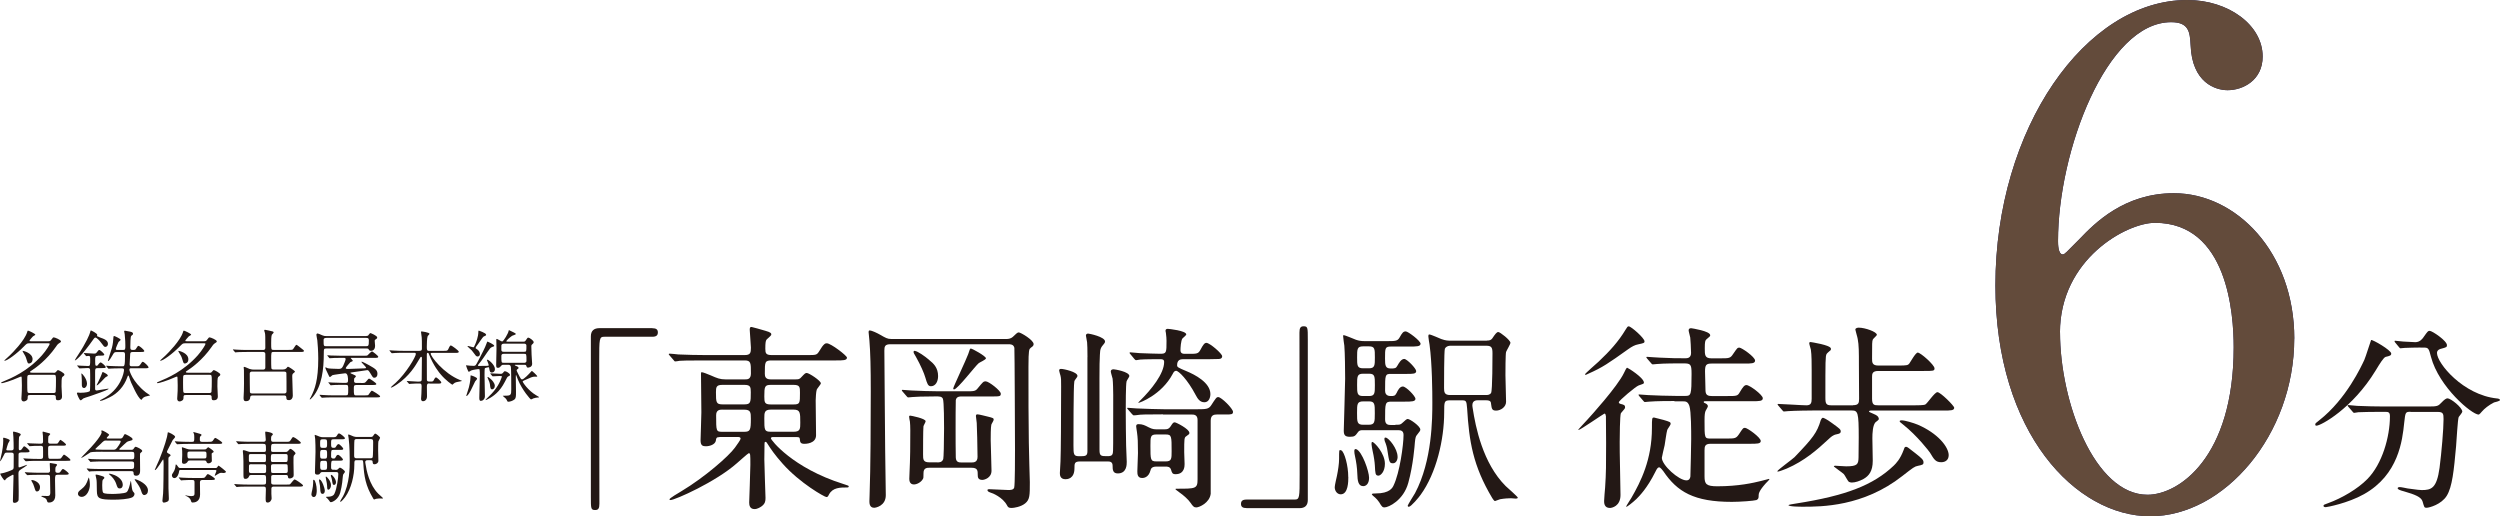 <?xml version="1.0" encoding="UTF-8"?><svg id="_レイヤー_2" xmlns="http://www.w3.org/2000/svg" viewBox="0 0 401.11 82.83"><defs><style>.cls-1{fill:#634b3b;}.cls-2{fill:#231815;}.cls-3{fill:#171c61;}</style></defs><g id="_レイヤー_2-2"><g id="_レイヤー_1-2"><path class="cls-2" d="M104.65,52.66c.61,0,.9.19.9.67s-.26.7-.9.7h-7.65c-.86,0-.86.19-.86,4.03,0,3.58.03,19.49.03,22.75,0,.74-.16,1.02-.67,1.02-.7,0-.7-.22-.7-2.11v-25.76c0-.9.51-1.31,1.38-1.31h8.48l-.01.01Z"/><path class="cls-2" d="M115.44,70.13c-.51,0-.54.19-.58.54-.1.67-1.02.93-1.6.93-.51,0-.86-.1-.86-.96,0-.38.13-3.78.13-4.48,0-.96-.06-5.28-.06-6.18,0-.16,0-.26.13-.26.16,0,.86.26,1.44.51,1.02.45,1.47.64,2.37.64h3.14c.35,0,.93,0,.93-.96,0-1.7,0-2.08-1.02-2.08h-6.4c-2.82,0-3.74.03-4.03.06-.13.03-.58.1-.7.1-.1,0-.16-.1-.26-.22l-.64-.74c-.13-.13-.13-.16-.13-.19,0-.06.03-.1.13-.1.19,0,1.18.1,1.41.13,1.57.06,2.88.1,4.38.1h6.24c.93,0,1.02-.35,1.02-1.18,0-.45-.19-2.46-.19-2.88,0-.35.06-.45.29-.45.1,0,1.66.45,2.21.61.93.26.96.42.96.61s-.74.74-.8.86c-.1.22-.16.45-.16,1.41,0,.74.1,1.02,1.06,1.02h5.7c1.34,0,1.5,0,1.86-.58.77-1.31,1.02-1.31,1.25-1.31.64,0,3.23,1.98,3.23,2.3,0,.45-.64.45-1.73.45h-10.3c-1.15,0-1.15.19-1.15,2.14,0,.42.1.9.93.9h3.9c.58,0,.74,0,1.09-.42.45-.48.58-.61.8-.61.38,0,2.27,1.25,2.27,1.66,0,.19-.64.86-.67,1.06-.1.29-.16,1.38-.16,1.7,0,.86.06,4.77.06,5.57,0,1.38-1.73,1.38-1.86,1.38-.67,0-.7-.29-.74-.74-.03-.35-.13-.35-.93-.35h-3.33c-.16,0-.38,0-.38.22,0,.26,3.46,4.74,11.58,7.3.8.26.9.29.9.38,0,.13-.06.19-.22.19-1.15,0-2.34,0-2.94,1.12-.16.32-.22.42-.42.42-.29,0-4.26-2.24-7.01-5.34-1.31-1.47-1.89-2.34-2.5-3.3-.1-.13-.13-.22-.26-.22-.16,0-.16.19-.16.32,0,.42-.03,2.14-.03,2.5,0,.93.19,5.79.19,6.18,0,.51-.06.9-.58,1.31-.22.16-.7.48-1.18.48-.77,0-.86-.64-.86-1.06,0-.19.19-5.12.19-6.05,0-1.66,0-1.86-.26-1.86-.1,0-1.66,1.41-1.89,1.6-3.39,3.01-9.95,5.92-10.66,5.92-.06,0-.16,0-.16-.13,0-.16,1.44-1.02,1.89-1.28,3.74-2.24,7.62-5.63,8.61-7.01.32-.45.9-1.25.9-1.41,0-.29-.26-.29-.54-.29h-2.82l-.02.02ZM119.44,64.88c1.02,0,1.02-.35,1.02-1.95,0-.83-.06-1.18-1.02-1.18h-3.55c-.96,0-1.02.38-1.02,1.18,0,1.63.03,1.95,1.06,1.95h3.52-.01ZM115.92,65.72c-.42,0-1.02.03-1.02.9,0,2.59,0,2.66,1.02,2.66h3.46c.99,0,1.09-.26,1.09-2.11,0-.99-.03-1.44-1.06-1.44h-3.49v-.01ZM123.69,61.75c-.99,0-1.06.26-1.06,1.86,0,.96.06,1.28,1.02,1.28h3.68c1.02,0,1.02-.22,1.02-1.86,0-.9,0-1.28-1.02-1.28h-3.65.01ZM127.34,69.27c1.06,0,1.06-.48,1.06-1.44,0-1.63,0-2.11-1.09-2.11h-3.62c-1.06,0-1.06.51-1.06,1.41,0,1.89,0,2.14,1.06,2.14h3.65Z"/><path class="cls-2" d="M161.52,54.39c.35,0,.7-.1.96-.32.48-.45.74-.74.96-.74.32,0,2.4,1.22,2.4,1.89,0,.13-.06.26-.16.35-.22.16-.42.32-.48.42-.19.29-.19,2.05-.19,2.85,0,4.77,0,8.38.06,12.19,0,.99.16,6.18.16,6.34,0,2.11,0,2.78-.74,3.39-.7.58-1.86.74-2.18.74-.45,0-.58-.1-.74-.42-.67-1.28-2.34-1.98-2.66-2.05-.45-.13-.48-.35-.48-.38,0-.16.16-.16.32-.16.45,0,2.53.13,3.01.13.35,0,.83,0,.96-.38.13-.42.13-5.18.13-6.02,0-1.28-.06-16.19-.1-16.41-.13-.58-.64-.58-.96-.58h-18.91c-.9,0-.99.35-.99,1.02,0,2.53.13,14.11.13,16,0,1.02.1,6.08.1,7.2,0,1.73-1.63,2.02-1.86,2.02-.77,0-.77-.77-.77-1.06,0-.06,0-.45.03-.96.16-4.35.19-11.81.19-16.61,0-3.9-.06-6.27-.22-8.22-.03-.19-.13-1.25-.13-1.34,0-.13.03-.26.16-.26.38,0,1.28.45,1.66.67.9.51,1.18.7,1.82.7h18.52ZM150.38,74.19c.32,0,.77,0,.96-.54.06-.19.13-2.53.13-4.9,0-.64,0-4.35-.19-4.77-.16-.38-.58-.38-1.12-.38-2.14,0-3.33.06-3.74.1-.13,0-.58.06-.67.06-.13,0-.19-.06-.29-.19l-.64-.74c-.06-.06-.13-.16-.13-.22s.03-.06.13-.06c.22,0,1.22.1,1.41.1,1.47.06,2.88.13,4.38.13h4.26c1.47,0,1.63,0,2.05-.54.77-.93.86-1.06,1.22-1.06.51,0,2.43,1.5,2.43,1.98,0,.45-.16.45-1.66.45h-4.7c-.22,0-.74,0-.86.58-.03.26-.03,3.9-.03,4.51,0,.83,0,4.26.03,4.7.03.8.54.8.96.8h1.54c.35,0,.99,0,.99-.9,0-1.25-.1-5.18-.13-5.44,0-.16-.13-.93-.13-1.09,0-.19.03-.29.26-.29s1.34.29,1.6.35c.9.22.99.26.99.51,0,.16-.35.67-.38.8-.1.35-.1,2.02-.1,2.53s.13,4.1.13,4.86c0,1.15-1.15,1.47-1.47,1.47-.7,0-.74-.45-.74-.8,0-.67,0-1.15-.99-1.15h-6.78c-.32,0-.93,0-.93.83,0,.77,0,.83-.13,1.02-.26.45-.9.83-1.41.83-.74,0-.74-.74-.74-.93,0-.42.1-2.24.1-2.59.03-.86.06-1.98.06-5.18,0-.7-.03-.96-.06-1.38-.03-.13-.13-.64-.13-.77s.03-.19.19-.19c.1,0,2.46.45,2.46.9,0,.16-.35.7-.35.83-.06.54-.06,3.68-.06,4.48s0,1.28.99,1.28h1.31l-.02.01ZM149.07,57.75c.74.58,1.44,1.28,1.44,2.59,0,.9-.42,1.63-1.15,1.63-.48,0-.61-.45-.9-1.41-.19-.67-.74-1.95-1.5-3.3-.35-.58-.38-.64-.38-.8s.1-.19.22-.16c.45.06,1.6.86,2.27,1.44v.01ZM158.19,57.49c0,.22-.99.64-1.15.77-.54.42-3.42,4.22-3.97,4.22-.13,0-.13-.13-.13-.16,0-.22,2.08-4.61,2.4-5.5.26-.8.29-.9.42-.9.22,0,2.43,1.22,2.43,1.57h0Z"/><path class="cls-2" d="M174.48,57.3c0-1.34-.03-1.92-.06-2.37,0-.16-.19-.93-.19-1.09,0-.19.13-.32.35-.32.16,0,2.72.51,2.72,1.28,0,.1-.06.26-.16.35-.48.58-.64.74-.67,1.79-.1,1.86-.06,3.2-.06,15.26,0,.99.26.99,1.28.99.42,0,.77-.03.86-.51.06-.32.06-.83.06-9.31,0-.58-.03-2.11-.1-2.62-.03-.16-.29-.96-.29-1.15,0-.26.22-.35.45-.35.16,0,2.53.38,2.53,1.09,0,.13-.42.7-.45.86-.13.48-.13,4-.13,4.74,0,1.28.03,4.45.06,5.54.06,1.76.1,2.21.1,2.62,0,.45,0,1.86-1.44,1.86-.8,0-.83-.61-.83-1.25,0-.67-.51-.67-.8-.67h-4.42c-.9,0-.9.32-.9,1.09,0,1.73-1.18,1.76-1.44,1.76-.86,0-.9-.67-.9-.99,0-.29.03-.54.1-1.86.06-1.18.1-7.42.1-12.06,0-1.06,0-1.25-.1-1.7-.03-.13-.22-.7-.22-.83,0-.26.22-.26.32-.26.42,0,2.62.48,2.62,1.12,0,.06-.03.13-.06.19-.38.51-.45.61-.45.8-.13.48-.13,8.74-.13,10.14,0,1.5.03,1.76.93,1.76.96,0,1.31,0,1.31-.8v-15.1h.01ZM186.6,66.48c-2.82,0-3.68.03-4.03.1-.13.03-.58.06-.67.06s-.16-.1-.29-.22l-.64-.74c-.1-.13-.13-.16-.13-.19,0-.06.03-.06.13-.06.22,0,1.18.1,1.41.1,1.57.06,3.23.13,4.38.13h5.34c1.41,0,1.82-.03,2.21-.61.77-1.18.86-1.34,1.15-1.34.51,0,2.37,1.86,2.37,2.37,0,.42-.32.42-1.12.42h-1.44c-.51,0-1.02.1-1.02.99v11.74c-.19,1.47-1.86,2.18-2.3,2.18-.35,0-.51-.1-.96-.77-.32-.48-1.09-1.18-1.79-1.66-.35-.26-.61-.45-.61-.51s.16-.06.29-.06c2.94,0,3.26,0,3.26-1.5v-9.54c0-.86-.64-.86-.93-.86h-4.61v-.03ZM181.36,56.82c-.06-.06-.13-.16-.13-.19,0-.06.03-.1.1-.1.26,0,1.31.13,1.54.13.83.03,2.59.1,3.3.1.99,0,.99-.19.99-2.08,0-.26-.03-.8-.1-1.28-.03-.16-.06-.22-.06-.35,0-.22.19-.29.35-.29s2.98.29,2.98.9c0,.13-.51.54-.61.64-.26.35-.32,1.54-.32,1.89,0,.58.45.58.8.58h.51c1.31,0,1.54,0,1.89-.64.45-.86.67-1.12.96-1.12.54,0,2.53,1.73,2.53,2.14,0,.45-.45.45-.64.45-.29,0-1.02.03-1.47.03h-4.19c-.42,0-.93.13-.93.96,0,.32.13.38,1.5.96,1.31.54,3.84,1.82,3.84,3.68,0,.51-.22,1.31-.96,1.31s-1.09-.58-1.41-1.18c-1.28-2.43-2.72-3.87-3.14-3.87-.26,0-.42.26-.54.51-1.79,3.36-5.31,4.64-5.5,4.64-.1,0,.26-.35.29-.38,1.79-1.76,3.84-4.32,3.84-6.18,0-.45-.32-.45-.7-.45-.51,0-2.34,0-3.14.06-.1.03-.58.1-.67.1s-.22-.13-.29-.22l-.61-.74-.01-.01ZM186.89,68.88c.29,0,.61,0,.93-.48.35-.54.42-.64.67-.64.19,0,2.34,1.06,2.34,1.7,0,.19-.06.22-.51.54-.32.19-.32.45-.32,2.56,0,.29.06,1.6.06,1.89,0,.32,0,1.63-1.44,1.63-.51,0-.58-.19-.74-.74-.16-.48-.61-.48-.86-.48h-1.47c-.8,0-.9.38-.96.61-.32,1.22-1.18,1.22-1.34,1.22-.74,0-.77-.61-.77-1.09,0-.42.1-2.46.1-2.91,0-1.76-.03-2.43-.16-3.36-.03-.29-.13-.74-.13-.93,0-.26.13-.35.38-.35.64,0,1.02.19,1.63.51s.99.32,1.28.32h1.31ZM187.05,74.03c.93,0,.93-.45.93-1.63,0-2.4,0-2.69-.93-2.69h-1.54c-.93,0-.93.38-.93,1.79,0,2.27,0,2.53.96,2.53h1.51Z"/><path class="cls-2" d="M200.01,81.52c-.61,0-.9-.19-.9-.67s.26-.7.9-.7h7.65c.86,0,.86-.19.86-4.03,0-3.58-.03-19.49-.03-22.75,0-.74.16-1.02.67-1.02.67,0,.67.22.67,2.11v25.76c0,.9-.48,1.31-1.34,1.31h-8.48v-.01Z"/><path class="cls-2" d="M216.33,76.53c0,.67,0,2.78-1.22,2.78-.54,0-.96-.51-.96-1.15,0-.29.32-1.66.35-1.79.19-.9.35-2.02.35-2.72,0-1.34,0-1.44.19-1.44.03,0,.13.03.19.06.48.29,1.09,2.4,1.09,4.26h.01ZM223.88,68.15c.74,0,.8,0,1.15-.32.42-.38.64-.61.83-.61.35,0,2.02,1.15,2.02,1.7,0,.19-.06.26-.61.96-.1.13-.19.35-.26,1.09-.03.42-.26,3.62-1.06,6.5-.77,2.82-3.17,3.94-3.81,3.94-.29,0-.42-.06-.86-.83-.19-.29-.48-.61-.64-.74-.06-.06-.54-.42-.54-.54s.35-.13.64-.13c2.24,0,2.69-.93,2.85-1.28.99-2.05,1.6-6.53,1.6-8.1,0-.77-.54-.77-.99-.77h-5.63c-.26,0-.51.06-.67.29-.45.61-.54.77-1.31.77s-.99-.26-.99-.99c0-.51.22-7.23.22-8.32,0-1.25-.03-4.16-.13-5.31-.03-.19-.19-1.28-.19-1.5,0-.13,0-.19.1-.19.16,0,1.63.61,1.95.74.45.16.9.22,1.38.22h3.58c1.31,0,1.7,0,2.02-.54.45-.8.61-1.02,1.02-1.02.35,0,2.37,1.5,2.37,1.98,0,.45-.67.45-1.73.45h-2.98c-.99,0-.99.22-.99,1.92,0,1.12.06,1.6.9,1.6.67,0,.86,0,1.12-.51.22-.38.58-1.02,1.06-1.02.45,0,1.92,1.54,1.92,1.95,0,.45-.54.45-1.47.45h-2.59c-.93,0-.93.16-.93,2.69,0,.86.7.86.93.86.48,0,.67,0,.93-.51.16-.35.48-1.02.99-1.02s2.02,1.54,2.02,1.98-.64.45-1.7.45h-2.18c-.99,0-.99.26-.99,2.85,0,.83.48.9.96.9h.7l-.01-.04ZM219.66,76.66c0,1.02-.54,1.34-.93,1.34-.8,0-.93-.83-.96-2.02-.03-.9-.16-1.86-.38-2.85-.06-.22-.1-.54-.1-.77,0-.29.13-.35.32-.29.93.35,2.05,3.55,2.05,4.58v.01ZM219.66,59.09c.93,0,.93-.51.93-1.73,0-1.38,0-1.79-.96-1.79h-.93c-.96,0-.96.45-.96,1.76s0,1.76.96,1.76c0,0,.96,0,.96,0ZM219.66,63.54c.93,0,.93-.48.93-1.76,0-1.38,0-1.82-.93-1.82h-.96c-.96,0-.96.45-.96,1.82,0,1.28,0,1.76.93,1.76h.99ZM219.56,68.15c1.02,0,1.02-.42,1.02-1.86s0-1.89-.93-1.89h-.9c-1.02,0-1.02.42-1.02,1.86s0,1.89.99,1.89h.84ZM221.13,76.31c-.48,0-.48-.42-.54-1.6-.03-.58-.16-1.47-.35-2.3-.06-.22-.19-1.02-.19-1.15,0-.16,0-.35.13-.35.32,0,2.02,1.82,2.02,3.49,0,1.31-.7,1.92-1.06,1.92l-.01-.01ZM224.24,73.27c0,.58-.29,1.06-.74,1.06-.58,0-.61-.19-.9-2.08-.06-.45-.19-.93-.42-1.47-.03-.13-.06-.22-.06-.35,0-.16.06-.26.22-.22.48.06,1.89,1.76,1.89,3.07l.01-.01ZM238.57,54.64c.48,0,.67-.1.86-.35.45-.67.7-1.02.96-1.02.29,0,1.95,1.31,1.95,1.73,0,.22-.61,1.22-.7,1.47-.1.38-.1,3.17-.1,3.74,0,.61.1,3.58.1,4.26,0,.83-.86,1.41-1.6,1.41-.67,0-.7-.32-.8-1.02-.03-.38-.06-.64-.86-.64h-1.25c-.22,0-.9,0-.9.8,0,.16.03.32.06.51.45,2.94,1.6,8.77,5.28,12.45.32.29,1.95,1.73,1.95,1.86s-.19.16-.32.16-.64-.06-.77-.06c-.32,0-1.06.03-1.76.16-.13.03-.74.29-.8.29-.16,0-.35-.35-.45-.48-3.1-5.18-3.71-9.12-4.03-14.37-.1-1.28-.16-1.31-.93-1.31h-1.79c-.96,0-.96.19-.96,1.95,0,4.32-1.25,9.73-3.78,13.21-.26.38-1.54,1.92-1.89,1.92-.13,0-.19-.1-.19-.16,0-.13.99-1.7,1.18-2.02,2.78-5.22,2.78-12.06,2.78-14.56,0-1.66-.03-6.18-.45-9.28-.03-.19-.19-1.09-.19-1.31,0-.1,0-.32.13-.32.32,0,1.73.67,1.95.74.19.06.7.26,1.31.26h5.98l.03-.02ZM232.59,55.48c-.35,0-.7.26-.77.48-.13.35-.13,5.66-.13,6.3s.06,1.12.96,1.12h5.76c.22,0,.64,0,.83-.35.22-.35.22-5.82.22-6.34,0-.9-.13-1.22-.99-1.22h-5.89l.01.01Z"/><path class="cls-2" d="M257.64,66.74c0-.1-.03-.38-.22-.38-.1,0-3.87,2.62-4.13,2.62-.03,0-.06-.03-.06-.06s1.28-1.38,1.44-1.57c.42-.45,4.86-5.34,5.89-7.52.19-.38.38-.83.51-.83.1,0,2.69,1.6,2.69,2.4,0,.16-.1.19-.86.45-.42.13-3.17,2.43-3.17,2.69,0,.16.13.22.26.26.54.13.74.19.74.54,0,.06,0,.16-.06.22-.06.13-.54.61-.61.74-.16.35-.19,3.87-.19,4.58-.03,1.22.13,7.2.13,8.54,0,1.82-1.41,2.08-1.7,2.08-.93,0-.93-.83-.93-1.12,0-.26.13-1.89.16-2.14.16-2.4.16-3.65.16-7.14,0-2.02-.03-3.94-.03-4.35l-.02-.01ZM263.85,54.77c0,.26-.13.29-1.02.48-.51.1-.96.32-1.63.8-3.14,2.24-4.1,2.91-6.34,3.9-.35.16-.38.19-.45.19-.03,0-.1,0-.1-.1s1.89-1.76,2.18-2.02c1.76-1.66,3.17-3.2,4.32-5.12.26-.42.32-.54.51-.54.38,0,2.53,1.89,2.53,2.4v.01ZM268.65,64.34c-.74,0-2.91,0-4.03.1-.13,0-.58.06-.7.06-.1,0-.16-.06-.26-.19l-.64-.74c-.087-.107-.13-.18-.13-.22,0-.06.03-.06.13-.06.22,0,1.22.1,1.41.1,1.47.06,2.88.13,4.38.13h1.63c.86,0,.96-.16.96-3.52,0-1.66-.16-1.7-1.5-1.7-.74,0-2.91,0-4.03.1-.13,0-.58.06-.67.06-.13,0-.19-.06-.29-.19l-.64-.74c-.1-.16-.13-.16-.13-.22,0-.03.03-.06.13-.06.13,0,1.7.13,2.02.13,2.34.1,2.4.1,4.1.1.29,0,.93,0,.93-.86,0-.7-.1-2.11-.13-2.46-.03-.19-.26-.99-.26-1.15,0-.29.19-.35.42-.35.03,0,3.04.45,3.04,1.12,0,.16-.03.19-.61.67-.19.16-.26.38-.26,1.44s0,1.6,1.06,1.6h1.38c1.47,0,1.66,0,2.11-.7.64-.93.7-1.02.99-1.02.38,0,2.53,1.5,2.53,2.08,0,.48-.61.48-1.73.48h-5.28c-.86,0-1.02.26-1.02,1.28,0,.38.06,2.11.06,2.46,0,1.02,0,1.47,1.02,1.47h2.53c1.47,0,1.63,0,1.98-.64.51-.86.74-1.12,1.06-1.12.51,0,2.62,1.57,2.62,2.11,0,.48-.58.48-1.7.48h-7.49c-.19,0-.29,0-.29.13,0,.1.1.16.29.22.13.06.38.22.38.45,0,.16-.35.67-.38.77-.1.29-.16.54-.16,1.57,0,2.78,0,2.85.96,2.85h2.46c1.47,0,1.63,0,2.11-.7.61-.93.67-1.02.96-1.02.38,0,2.53,1.54,2.53,2.11,0,.45-.58.45-1.73.45h-6.3c-.93,0-.99.42-.99,1.06v4.19c0,1.22.29,1.57,2.05,1.57,3.39,0,5.76-.54,7.04-.86.19-.03,1.15-.32,1.22-.32.03,0,.1,0,.1.06s-.48.54-.58.64c-1.09,1.22-1.15,1.66-1.15,1.95,0,.35,0,.58-.35.74-.42.13-2.66.29-3.94.29-6.08,0-8.77-1.6-11.01-4.93-.13-.16-.45-.61-.67-.61-.19,0-.35.19-.61.74-1.31,2.62-2.53,3.84-3.04,4.35-.64.61-1.5,1.25-1.6,1.25-.03,0-.03-.03-.03-.06,0-.1.7-1.15.83-1.38,1.5-2.59,3.3-6.14,3.3-11.23,0-1.57,0-1.66.35-1.66.03,0,1.15.29,1.5.38,1.06.32,1.15.35,1.15.64,0,.19-.51.83-.54.96-.13.38-.35,2.11-.42,2.46-.06.26-.45,1.89-.45,2.02,0,1.18,2.72,3.62,3.94,3.62.19,0,.54-.03.64-.61.03-.29.13-5.63.13-6.05,0-1.18,0-4.42-.29-5.28-.26-.74-.61-.74-1.12-.74h-1.28l0-.05Z"/><path class="cls-2" d="M295.34,69.2c0,.26-.13.38-.67.48-.58.1-.93.45-1.31.8-1.86,1.73-3.84,3.46-6.69,4.7-.22.1-1.25.48-1.38.48-.06,0-.13,0-.13-.06,0-.16,2.46-1.95,2.75-2.24,2.98-3.1,3.62-3.94,4.22-5.95.03-.06.16-.38.35-.38.1,0,.61.22,1.47.86,1.25.9,1.38,1.02,1.38,1.31h.01ZM297.32,65.01c.86,0,.96-.35.96-1.02,0-1.79-.03-3.65-.03-5.47,0-1.98,0-3.17-.19-4.13-.03-.26-.38-1.38-.38-1.5,0-.29.42-.32.54-.32,1.02,0,2.91.67,2.91,1.15,0,.13-.58.61-.64.74-.13.29-.13.58-.13,3.07,0,.58,0,1.12.99,1.12h3.33c1.22,0,1.44-.06,1.63-.29s1.02-1.79,1.38-1.79c.45,0,2.69,1.98,2.69,2.53,0,.42-.19.42-1.73.42h-7.3c-.99,0-.99.51-.99.99v3.46c0,1.02.35,1.06,1.02,1.06h5.86c.38,0,1.41,0,1.66-.13.35-.19,1.5-1.98,1.95-1.98.48,0,2.69,2.18,2.69,2.5,0,.45-.58.45-1.7.45h-11.71c-.06,0-.26.03-.26.16,0,.06.1.1.74.38.51.22.77.38.83.74.03.16-.03.22-.45.54-.54.38-.58,1.92-.58,2.62,0,.19.06,3.23.06,3.62,0,1.7-.64,2.43-1.47,2.91-.64.35-1.34.58-1.89.58-.13,0-.29-.03-.45-.1-.19-.1-.67-1.09-.83-1.25-.22-.22-1.6-1.18-1.6-1.22,0-.1.13-.13.19-.13.1,0,1.5.1,1.79.1,1.82,0,1.95-.35,1.98-1.41,0-.93.03-2.24.03-3.2,0-4.1-.13-4.35-1.15-4.35h-6.11c-.58,0-2.94.03-4.03.1-.1,0-.58.06-.7.06-.1,0-.16-.06-.26-.19l-.64-.74c-.087-.107-.13-.18-.13-.22,0-.06.06-.06.13-.06.64,0,3.78.22,4.51.22s.83-.42.83-1.06v-4.58c0-.9,0-2.5-.13-3.3-.03-.13-.26-.86-.26-1.02s.1-.19.22-.19c.03,0,3.26.48,3.26,1.06,0,.06,0,.16-.03.22-.1.1-.61.51-.67.64-.19.38-.19,1.06-.19,7.01,0,.96.13,1.22.96,1.22h3.46l.03-.02ZM308.62,74.16c0,.38-.13.42-.9.58-.54.1-.74.26-2.5,1.63-6.27,4.93-13.02,4.93-15.93,4.93-.35,0-2.34,0-2.34-.26,0-.06.77-.19,1.25-.26,7.97-1.25,12.35-2.94,15.65-6.08.35-.35,1.02-.99,1.6-2.56.13-.38.16-.45.38-.45.19,0,.32.13,1.47,1.02,1.06.83,1.31,1.09,1.31,1.44l.01.01ZM312.65,73.07c0,.7-.51,1.09-1.18,1.09-.9,0-1.15-.42-1.82-1.54-.1-.16-2.02-2.69-4.32-4.51-.48-.38-.54-.42-.54-.54s.26-.13.32-.13c.51,0,1.92.42,2.59.7,3.2,1.38,4.96,3.55,4.96,4.93h-.01Z"/><path class="cls-2" d="M383.66,56.72c0,.32-.22.38-.9.54-.32.1-.9,1.02-1.6,2.18-3.71,6.11-8.8,8.86-9.5,8.86-.13,0-.19-.06-.19-.19,0-.19.06-.22.67-.7,4.32-3.39,6.75-8.7,7.2-9.66.22-.48,1.06-3.2,1.09-3.2.22-.1,3.23,1.63,3.23,2.18v-.01ZM386.76,66.07c-.83,0-.83.06-1.02,1.76-.29,2.82-.9,8.35-6.46,11.46-2.62,1.47-5.95,2.08-6.11,2.08-.1,0-.38,0-.38-.22,0-.16.16-.22.74-.42,2.21-.8,4.77-2.3,6.3-3.87,2.37-2.4,3.62-6.75,3.62-10.08,0-.7-.32-.7-.8-.7h-.96c-1.18,0-2.72.03-3.3.06-.13.03-.58.1-.67.1-.13,0-.19-.1-.29-.22l-.64-.74c-.1-.13-.13-.16-.13-.19,0-.06.03-.1.13-.1.22,0,1.18.13,1.41.13,1.57.06,2.88.1,4.38.1h7.01c1.44,0,1.6-.06,2.11-.61.48-.51.77-.7.99-.7.51,0,2.37,1.47,2.37,2.14,0,.16-.51.74-.58.86-.16.32-.35,3.97-.42,4.7-.35,3.87-.61,6.5-1.5,7.94-.86,1.38-2.78,1.92-3.26,1.92-.35,0-.35-.1-.61-.99-.19-.74-1.28-1.15-2.94-1.63-.7-.19-1.06-.32-1.06-.51s.29-.19.35-.19c.22,0,1.09.19,1.25.22,1.7.22,1.89.26,2.27.26,1.54,0,2.4-.29,2.85-3.58.32-2.46.64-6.18.64-7.81,0-.86-.06-1.15-.96-1.15h-4.32l-.01-.02ZM388.36,55.76c-.8,0-1.89.03-2.56.06-.1,0-.54.06-.64.06s-.13-.03-.26-.19l-.61-.74c-.06-.06-.1-.16-.1-.22,0-.03.03-.06.1-.06.19,0,1.12.13,1.31.13.35.03,1.7.1,1.92.1.74,0,1.15-.54,1.34-.83.64-.9.7-.99.96-.99.42,0,2.78,1.6,2.78,2.3,0,.32-.1.35-.96.58-.16.03-.64.19-.64.67,0,1.66,4.22,6.75,9.63,7.3.1,0,.48.06.48.26,0,.16-.83.35-.96.38-.83.42-1.54.99-1.95,1.47-.06.1-.42.48-.51.48-1.09,0-6.37-4.42-7.65-9.25-.35-1.38-.42-1.5-1.15-1.5h-.54l.01-.01Z"/><path class="cls-3" d="M368.1,54.32c0,15.44-11.23,28.51-23.11,28.51s-24.84-13.28-24.84-37.04c0-25.16,14.47-45.79,30.78-45.79,6.59,0,12.1,4,12.1,9.07,0,3.78-3.13,5.4-5.62,5.4-1.94,0-5.72-1.19-5.94-7.24-.11-2.16-.32-3.67-3.13-3.67-10.37,0-18.14,20.74-18.14,35.1,0,.43,0,2.16.76,2.16.32,0,.54-.32,2.7-2.48,2.38-2.48,7.13-7.34,15.12-7.34,10.04,0,19.33,9.5,19.33,23.33l-.01-.01ZM330.52,53.35c0,11.12,5.51,26.03,14.04,26.03,4.97,0,13.82-5.94,13.82-23.65,0-5.4-.97-19.98-12.64-19.98-4.54,0-15.23,5.83-15.23,17.6h.01Z"/><path class="cls-1" d="M368.1,54.32c0,15.44-11.23,28.51-23.11,28.51s-24.84-13.28-24.84-37.04c0-25.16,14.47-45.79,30.78-45.79,6.59,0,12.1,4,12.1,9.07,0,3.78-3.13,5.4-5.62,5.4-1.94,0-5.72-1.19-5.94-7.24-.11-2.16-.32-3.67-3.13-3.67-10.37,0-18.14,20.74-18.14,35.1,0,.43,0,2.16.76,2.16.32,0,.54-.32,2.7-2.48,2.38-2.48,7.13-7.34,15.12-7.34,10.04,0,19.33,9.5,19.33,23.33l-.01-.01ZM330.52,53.35c0,11.12,5.51,26.03,14.04,26.03,4.97,0,13.82-5.94,13.82-23.65,0-5.4-.97-19.98-12.64-19.98-4.54,0-15.23,5.83-15.23,17.6h.01Z"/><path class="cls-2" d="M8.57,59.82c.19,0,.31-.01.45-.19.14-.18.21-.25.3-.25s1.02.47,1.02.71c0,.09-.05.16-.1.2-.11.08-.21.15-.25.2-.12.16-.12.81-.12,1.51,0,.22.08,1.35.08,1.6,0,.2-.04.62-.66.62-.3,0-.34-.14-.34-.55,0-.29-.25-.29-.38-.29h-3.74c-.39,0-.39.12-.39.45,0,.15-.02.24-.09.33-.1.11-.35.25-.54.25-.26,0-.38-.2-.38-.46,0-.08.04-.59.04-.69.02-.3.04-.72.04-1.45,0-.4-.01-.76-.03-1.17,0-.15-.02-.22-.1-.22-.06,0-.26.09-.31.11-1.31.59-2.59.95-2.76.95-.05,0-.12-.01-.12-.08,0-.04.04-.08.35-.2,1.24-.51,3.89-1.61,6.19-4.19.71-.8,1.24-1.72,1.24-1.82,0-.11-.14-.11-.2-.11h-3.05c-.39,0-.42.05-.79.41-1.29,1.34-2.81,2.39-3.17,2.39-.04,0-.07-.01-.07-.05,0-.01.72-.66.85-.78.49-.46,2.4-2.41,2.81-3.74.04-.12.06-.26.15-.26.11,0,1.17.49,1.17.65,0,.06-.31.22-.38.27-.1.1-.56.62-.56.69,0,.09.08.09.25.09h2.8c.21,0,.3-.04.44-.23.26-.35.29-.39.41-.39.15,0,1.15.39,1.15.64,0,.11-.02.14-.38.36-.16.11-.23.21-.46.55-1.45,2.09-3.22,3.35-3.87,3.77-.23.15-.25.16-.25.23,0,.12.2.12.38.12h3.37v.02ZM5.22,57.65c0,.62-.49.67-.56.67-.2,0-.21-.05-.39-.61-.15-.51-.24-.67-.52-1.12-.1-.16-.12-.2-.12-.24,0-.03.01-.05.04-.06.06,0,1.56.33,1.56,1.36h-.01ZM4.75,60.15c-.07,0-.27,0-.34.16-.04.1-.04.9-.04,1.07,0,.24,0,1.4.05,1.52.06.16.25.16.34.16h3.82c.21,0,.32-.08.35-.19.04-.17.05-1.5.05-1.75,0-.89,0-.99-.38-.99h-3.86l.01.02Z"/><path class="cls-2" d="M15.95,54.11c.82.29,1.37.49,1.37,1.08,0,.24-.19.47-.41.47-.2,0-.25-.08-.71-.7-.25-.35-.7-.8-.89-.8-.09,0-.15.05-.24.16-2.11,3.01-2.96,3.51-3.02,3.51-.04,0-.04-.03-.04-.04,0-.06.37-.62.45-.74,1.42-2.14,1.91-3.4,1.97-3.64.09-.35.11-.39.17-.39.02,0,1.01.45,1.01.72,0,.05-.04.09-.04.12,0,.1.04.11.36.22l.02.03ZM15.69,57.09c-.42,0-.42.17-.42.7,0,.81,0,.9.25.9.1,0,.17-.09.36-.34.1-.12.2-.21.27-.21.14,0,.82.6.82.76s-.26.16-.67.16h-.62c-.42,0-.42.15-.42.71v2.67c.02.14.11.21.27.21.08,0,1.67-.29,1.81-.29.04,0,.08,0,.08.03,0,.11-1.06.5-1.41.62-1.61.57-1.79.64-2.25.77-.38.11-.41.15-.64.35-.02.03-.1.1-.18.1-.21,0-.6-1.06-.6-1.11,0-.1.07-.14.15-.14.06,0,.31.04.36.04.91,0,1.52-.15,1.57-.3.05-.11.05-1.45.05-1.67,0-.24,0-1.62-.02-1.75-.04-.2-.15-.25-.36-.25-.35,0-.9.04-1.14.05-.02,0-.15.01-.17.01-.05,0-.06-.03-.11-.08l-.24-.29s-.06-.06-.06-.09c0-.01.02-.02.05-.02.08,0,.39.04.45.04.15.01,1.06.05,1.25.05.35,0,.35-.11.35-1.05,0-.41,0-.57-.27-.57-.05,0-.29.04-.34.04s-.08-.04-.11-.09l-.25-.29s-.05-.06-.05-.09c0-.01.02-.03.05-.03.25,0,1.35.09,1.57.09.26,0,.34-.02.49-.24.25-.34.3-.34.36-.34.19,0,.81.6.81.74,0,.17-.26.17-.66.17h-.38v.03ZM13.48,62.25c-.32,0-.35-.34-.35-.49,0-.55,0-.99-.04-1.47,0-.05-.04-.26-.04-.31,0-.03,0-.06.04-.06.09,0,.87.86.87,1.65,0,.34-.21.69-.49.69l.01-.01ZM17.3,60.25c0,.09-.04.11-.33.25-.15.07-1.19,1.34-1.46,1.34-.04,0,0-.06.27-.61.21-.41.5-1.08.54-1.21.06-.24.1-.32.18-.32.06,0,.09.01.41.19.08.04.39.21.39.38v-.02ZM19.75,56.15c.36,0,.36-.14.36-.72,0-.4-.01-.89-.1-1.79-.01-.09-.09-.42-.09-.5s.1-.08.15-.08c.08,0,.62.11.75.14.27.06.52.11.52.34,0,.14-.04.16-.29.36-.12.1-.14,1.32-.14,1.75,0,.31,0,.5.36.5.44,0,.46-.04.57-.22.23-.4.3-.44.39-.44.14,0,.92.64.92.83,0,.16-.25.16-.67.16h-1.17c-.26,0-.41.04-.42.33-.03.34-.06,1.15-.09,1.65-.01.3.19.31.37.31h.56c.52,0,.59,0,.77-.26.27-.41.31-.46.4-.46.24,0,.94.75.94.87,0,.17-.26.17-.67.17h-2.14c-.11,0-.27,0-.27.24,0,.11.42,1.85,2.62,3.61.08.06.61.42.71.49-.06.06-.64.15-.75.2-.18.06-.45.2-.54.4-.02.06-.05.11-.09.11-.29,0-.85-1.06-1.05-1.45-.62-1.24-.7-1.46-.92-2.17-.06-.19-.09-.26-.16-.26-.06,0-.07.04-.17.31-.5,1.4-1.51,2.55-2.84,3.19-.22.11-1.16.56-1.44.56-.02,0-.08,0-.08-.04,0-.08.1-.12.38-.26,2.99-1.49,3.47-4.31,3.47-4.66,0-.26-.16-.26-.46-.26-.64,0-1.31,0-1.74.04-.04,0-.23.02-.26.02s-.06-.02-.11-.07l-.24-.29c-.033-.04-.05-.07-.05-.09,0-.03.01-.03.04-.03.09,0,.48.04.55.04.58.02,1.14.05,1.71.05h.32c.31,0,.4,0,.4-1.92,0-.36-.2-.36-.34-.36h-1.02c-.36,0-.39.05-.69.58-.12.22-.5.86-.66.86-.02,0-.04-.03-.04-.04,0-.08.56-1.75.65-2.09.16-.62.2-1.09.24-1.69.01-.1.02-.2.12-.2.07,0,1.04.44,1.04.61,0,.08-.3.29-.34.35s-.44.97-.44,1.11c0,.17.15.17.29.17h.88Z"/><path class="cls-2" d="M33.57,59.82c.19,0,.31-.01.45-.19s.21-.25.3-.25,1.03.47,1.03.71c0,.09-.05.16-.1.2-.11.08-.21.15-.25.2-.12.16-.12.81-.12,1.51,0,.22.07,1.35.07,1.6,0,.2-.04.62-.66.62-.3,0-.34-.14-.34-.55,0-.29-.25-.29-.38-.29h-3.74c-.39,0-.39.12-.39.45,0,.15-.03.24-.09.33-.1.11-.35.25-.54.25-.26,0-.38-.2-.38-.46,0-.08.04-.59.04-.69.03-.3.04-.72.04-1.45,0-.4-.01-.76-.03-1.17,0-.15-.02-.22-.1-.22-.06,0-.26.09-.31.11-1.31.59-2.59.95-2.76.95-.05,0-.12-.01-.12-.08,0-.04.04-.08.35-.2,1.24-.51,3.89-1.61,6.19-4.19.71-.8,1.24-1.72,1.24-1.82,0-.11-.14-.11-.2-.11h-3.05c-.39,0-.42.05-.79.41-1.29,1.34-2.81,2.39-3.17,2.39-.04,0-.07-.01-.07-.05,0-.01.72-.66.85-.78.49-.46,2.4-2.41,2.81-3.74.04-.12.06-.26.15-.26.11,0,1.17.49,1.17.65,0,.06-.31.22-.38.27-.1.1-.56.62-.56.69,0,.09.08.09.25.09h2.8c.21,0,.3-.04.44-.23.26-.35.29-.39.41-.39.15,0,1.15.39,1.15.64,0,.11-.03.14-.38.36-.16.11-.22.21-.46.55-1.45,2.09-3.22,3.35-3.87,3.77-.23.15-.25.16-.25.23,0,.12.2.12.38.12h3.37v.02ZM30.22,57.65c0,.62-.49.67-.56.67-.2,0-.21-.05-.39-.61-.15-.51-.24-.67-.53-1.12-.1-.16-.12-.2-.12-.24,0-.03.01-.05.04-.06.06,0,1.56.33,1.56,1.36ZM29.75,60.15c-.08,0-.28,0-.34.16-.04.1-.04.9-.04,1.07,0,.24,0,1.4.05,1.52.06.16.25.16.34.16h3.82c.21,0,.33-.08.35-.19.04-.17.05-1.5.05-1.75,0-.89,0-.99-.38-.99h-3.86l.01.02Z"/><path class="cls-2" d="M42.18,59.3c.14,0,.39,0,.39-.35s.01-1.85,0-2.15c0-.3-.25-.33-.36-.33h-2.59c-1.1,0-1.46.03-1.58.04-.05,0-.22.03-.27.03-.04,0-.06-.03-.1-.08l-.25-.29c-.033-.04-.05-.07-.05-.09,0-.03.01-.02.05-.02.08,0,.46.04.55.04.61.03,1.12.05,1.71.05h2.51c.21,0,.38-.05.38-.34,0-1.69,0-2.1-.06-2.38-.01-.06-.12-.35-.12-.41,0-.08.06-.11.12-.11.07,0,1.01.2,1.25.27.09.03.15.08.15.16s-.25.3-.29.36c-.11.22-.11,1.05-.11,1.38,0,1.01,0,1.06.39,1.06h2.4c.52,0,.59,0,.71-.11.11-.1.43-.71.55-.71s.85.64,1.01.75c.03.01.2.14.2.23,0,.17-.25.17-.67.17h-4.2c-.39,0-.39.01-.39,1.3,0,.17,0,1.25.03,1.32.06.2.26.2.36.2h1.46c.41,0,.56-.17.64-.26.09-.12.14-.19.22-.19.1,0,1.11.64,1.11.8,0,.06-.29.26-.33.31-.11.12-.11.34-.11.4,0,.5.09,2.84.09,3.15,0,.35-.2.7-.62.7-.4,0-.41-.19-.42-.44-.01-.24-.12-.31-.39-.31h-5.02c-.21,0-.38.08-.39.3-.01.41-.27.62-.66.62s-.4-.26-.4-.57c0-.16.04-.9.05-1.06.02-.58.02-.81.02-1.21,0-.64,0-1.92-.01-2.16,0-.06-.04-.35-.04-.41,0-.04,0-.1.08-.1.14,0,.72.29.85.33.34.11.55.11.7.11h1.46-.01ZM40.45,59.62c-.11,0-.38.01-.38.34,0,.28.01,2.92.03,2.97.06.2.26.2.35.2h5.14c.11,0,.38,0,.38-.34,0-.27,0-2.91-.02-2.97-.06-.19-.25-.2-.35-.2h-5.15Z"/><path class="cls-2" d="M58.79,53.9c.25,0,.29-.06.41-.25.1-.15.19-.21.23-.21s1.09.41,1.09.71c0,.12-.08.2-.19.26-.15.08-.21.14-.21.28,0,.04.06.66.06.79,0,.76-.54.81-.67.81-.22,0-.29-.1-.37-.26-.05-.09-.14-.12-.34-.12h-6.44c-.41,0-.41.1-.41.74,0,2.66-.32,5.29-1.74,7-.09.11-.41.44-.46.44-.03,0-.06-.02-.06-.06.05-.1.16-.3.2-.36.62-1.21,1.17-2.69,1.17-6.12,0-1.12-.1-2.59-.15-2.94-.01-.12-.15-.75-.15-.89,0-.04.02-.22.2-.22.08,0,.45.16.76.3.24.1.36.12.62.12h6.45v-.02ZM57.92,61.45c.56,0,.62,0,.81-.22.36-.44.4-.48.51-.48.09,0,1.14.69,1.14.85,0,.14-.1.17-.66.17h-2.55c-.4,0-.4.19-.4.56,0,1,0,1.11.39,1.11h1.36c.45,0,.54-.03.6-.1.09-.1.42-.66.55-.66.08,0,1.32.74,1.32.91,0,.14-.11.17-.65.17h-6.82c-.84,0-1.31.01-1.59.04-.04,0-.23.02-.26.02s-.06-.02-.11-.07l-.24-.29s-.05-.06-.05-.09c0-.01.01-.03.04-.03.09,0,.47.04.55.04.61.04,1.14.05,1.71.05h1.92c.38,0,.38-.1.38-.98,0-.55,0-.7-.36-.7h-.59c-.92,0-1.29.01-1.57.04-.04,0-.23.03-.26.03-.05,0-.08-.03-.11-.08l-.24-.29s-.06-.06-.06-.09.02-.02.05-.02c.09,0,.47.04.55.04.61.03,1.25.05,1.71.05h.49c.36,0,.36-.21.36-.44,0-.25,0-1.1-.45-1.1-.05,0-1.9.24-2.04.3-.08.03-.33.3-.4.3-.09,0-.11-.04-.22-.27-.3-.62-.53-1.1-.53-1.22,0-.05.04-.06.08-.06.01,0,.2.1.24.12.09.04.31.07.71.09.19.01.99.04,1.15.04.39,0,.52-.16.69-.51.09-.21.39-.9.39-1.06,0-.2-.17-.2-.3-.2h-.4c-.96,0-1.29.01-1.58.04-.05,0-.22.02-.27.02-.04,0-.05-.02-.1-.07l-.25-.3s-.05-.06-.05-.08c0-.03.01-.03.05-.03.07,0,.46.04.55.04.61.02,1.12.04,1.71.04h3.41c.59,0,.65,0,.76-.09.11-.1.58-.61.7-.61.09,0,1,.7,1,.86s-.14.18-.66.18h-3.66c-.06,0-.1,0-.1.04,0,.02.34.35.34.44,0,.08-.34.16-.39.21-.06.06-.75.83-.75.95,0,.14.24.14.34.14.31,0,2.3-.08,2.72-.1.05,0,.2-.01.2-.11,0-.14-.74-.82-.74-.9,0-.03.01-.06.06-.06.12,0,.96.45,1.17.57.99.56,1.34.78,1.34,1.39,0,.39-.21.62-.5.62-.2,0-.23-.04-.59-.64-.33-.55-.39-.58-.56-.58-.04,0-2.07.31-2.39.35-.16.02-.3.04-.3.1,0,.12.88.33.88.53,0,.09-.04.12-.2.27-.09.09-.09.12-.09.49,0,.31.24.31.38.31h.74l-.01.01ZM52.34,54.22c-.14,0-.42,0-.42.32,0,.97,0,1.01.44,1.01h6.37c.39,0,.45-.09.45-.89,0-.26-.01-.45-.42-.45h-6.41l-.01.01Z"/><path class="cls-2" d="M68.89,61.51c-.34,0-.4.15-.4.53,0,.24.02,1.34.02,1.55,0,.45-.25.78-.64.78-.31,0-.31-.3-.31-.42,0-.11.05-.7.05-.75.01-.44.04-1.19.04-1.27,0-.4-.2-.4-.36-.4h-.44c-.31,0-.66.03-.81.04-.06,0-.31.03-.36.03s-.05,0-.11-.08l-.27-.31s-.04-.04-.04-.06.04-.02.05-.02c.25,0,1.36.09,1.59.09h.37c.36,0,.39-.16.39-.39,0-.53.03-2.86.03-3.34,0-.12,0-.24-.11-.24-.1,0-.11.04-.38.49-.54.92-1.5,2.59-3.51,3.94-.01.01-.75.5-.91.5-.03,0-.08-.01-.08-.05s.65-.59.77-.7c1.71-1.55,3.25-4.22,3.25-4.64,0-.19-.17-.19-.31-.19h-1.69c-.35,0-.85,0-1.31.03-.08,0-.44.04-.51.04-.04,0-.05,0-.12-.07l-.25-.3s-.05-.06-.05-.07c0-.03.04-.03.05-.03.09,0,.49.04.57.04.71.04,1.17.05,1.69.05h2.49c.41,0,.41-.19.41-.4,0-1.07,0-1.49-.03-1.76-.01-.09-.11-.79-.11-.85,0-.11.08-.11.11-.11s1.25.16,1.25.39c0,.08-.26.3-.29.36-.12.28-.14,1.34-.14,1.7,0,.44,0,.67.32.67h2.34c.58,0,.66,0,.8-.3.23-.52.3-.56.4-.56.15,0,1.27.82,1.27,1,0,.19-.24.19-.67.19h-3.59c-.16,0-.25,0-.25.11,0,.45,2.04,3.16,4.7,4.24.28.11.31.11.31.15s-.72.15-.86.19c-.22.06-.34.11-.52.29-.1.1-.12.12-.16.12-.05,0-1.06-.7-1.85-1.64-.21-.24-1.19-1.41-1.89-3.24-.06-.16-.09-.23-.2-.23-.15,0-.15.17-.15.31,0,1.09.01,2.84.01,3.94,0,.14,0,.36.35.36h.22c.39,0,.46-.02.6-.36.05-.1.18-.31.29-.31.16,0,.85.65.85.8,0,.2-.21.2-.67.2h-1.24v-.04Z"/><path class="cls-2" d="M76.83,58.71c.41,0,.92,0,1.24-.01.34-.01.34-.05.34-.12,0-.14-.29-.79-.29-.81s.04-.06.09-.06c.17,0,1.2.81,1.2,1.52,0,.35-.24.54-.49.54-.32,0-.36-.25-.42-.62-.02-.19-.04-.23-.14-.23-.05,0-.52.11-.56.15-.06.06-.06.88-.06,1.09,0,.54.06,2.92.06,3.41s-.38.75-.66.75c-.21,0-.24-.21-.24-.53,0-.56.09-3.07.09-3.59,0-.17,0-.74-.04-.86-.02-.1-.06-.12-.22-.12-.05,0-.94.12-1.15.23-.06.02-.3.21-.36.21-.12,0-.45-.99-.45-1.01,0-.04.02-.04.06-.04.05,0,.46.05.55.06.06,0,.51.03.62.03.3,0,.35-.09.77-.9.45-.86,1.1-2.11,1.27-2.64.11-.31.12-.35.2-.35.04,0,1.05.47,1.05.66,0,.1-.02.1-.3.19-.16.05-.29.15-.38.26-.54.7-1.27,1.91-1.86,2.57-.05.05-.09.14-.06.17.01.04.09.05.14.05h0ZM76.54,60.78c0,.09-.28.35-.31.42-.28.51-.62,1.39-.95,1.89-.02.04-.3.45-.42.45-.01,0-.05-.01-.05-.05s.38-1.15.42-1.34c.25-.98.26-1.56.26-1.66,0-.23,0-.26.08-.26s.39.14.49.17c.31.14.49.24.49.38h-.01ZM76.53,56.02c.39.28.47.59.47.78,0,.3-.22.4-.38.4-.07,0-.16-.02-.27-.12-.1-.11-.55-.74-.66-.86-.11-.11-.69-.62-.69-.65,0-.05.05-.06.1-.06.12,0,.71.21.85.21.09,0,.11-.05.29-.46.15-.35.51-1.21.51-2.07,0-.05,0-.14.08-.14.01,0,1.16.38,1.16.64,0,.04,0,.11-.05.14-.05.04-.34.15-.39.2-.15.14-.7.97-.84,1.16-.1.12-.44.56-.41.67.01.03.19.15.22.17l.01-.01ZM78.72,60.02c-.033-.04-.05-.07-.05-.09,0-.03.03-.03.04-.03.24,0,1.37.08,1.64.08.2,0,.29-.08.36-.17.12-.17.19-.25.31-.25.2,0,.81.35.81.6,0,.08-.06.12-.12.15-.173.067-.29.153-.35.26-.53,1.04-.81,1.56-1.36,2.17-.89.99-2.01,1.45-2.05,1.45-.01,0-.04,0-.04-.02,0-.04.01-.05.07-.11.94-.92,1.04-1.03,1.28-1.33.96-1.17,1.26-2.27,1.26-2.3,0-.1-.05-.1-.41-.1-.15,0-.92.05-1.04.05-.04,0-.06-.02-.11-.07l-.24-.29h0ZM79.38,61.93c0,.42-.31.54-.42.54-.28,0-.3-.32-.36-.85-.01-.16-.1-.42-.34-.94-.01-.05-.05-.11-.05-.14,0-.04.04-.06.06-.06.08,0,.4.26.54.4.12.12.58.56.58,1.05h-.01ZM80.79,58.53c-.16,0-.25,0-.36.14-.14.17-.29.35-.53.35-.29,0-.29-.19-.29-.53,0-.36.05-2.16.05-2.56,0-.21-.03-1.24-.03-1.46,0-.05,0-.09.08-.09.12,0,.7.41.85.41.25,0,1.01-1.39,1.03-1.64.01-.09.02-.17.1-.17.03,0,.62.3.72.35.18.09.35.17.35.27,0,.09-.51.23-.6.28-.41.29-.92.76-.92.86,0,.08.03.08.24.08h2.4c.26,0,.35-.01.45-.17.28-.42.31-.48.44-.48.16,0,.86.46.86.74,0,.09-.06.18-.15.25-.18.15-.23.2-.23.41,0,.19.04,1.12.04,1.34,0,.24.09,1.38.09,1.47,0,.56-.6.6-.66.6-.17,0-.2-.05-.28-.3-.04-.15-.2-.15-.29-.15h-1.44c-.06,0-.11,0-.11.05s.03.06.24.15c.1.03.36.14.36.29,0,.1-.03.11-.23.26-.02.03-.08.08-.08.15,0,.09.38.8.45.95.1.19.26.5.41.5.3,0,1.15-.9,1.42-1.21.03-.04.14-.16.16-.16.06,0,.87.74.87.87,0,.05-.04.06-.07.06-.05.01-.28-.01-.33-.01-.36,0-.62.12-1.7.61-.23.1-.23.11-.23.19,0,.12.85,1.42,2.17,2.2.4.24.45.25.45.3,0,.04-.04.04-.2.05-.17.01-.46.05-.71.14-.05.02-.31.17-.38.17-.11,0-1.41-1.5-2.1-3.17-.05-.11-.28-.78-.3-.78-.04,0-.04.36-.04.42,0,.12.03,2.09.03,2.31,0,.76,0,1.04-.28,1.25-.25.19-.67.34-.97.34-.08,0-.1-.03-.14-.09-.1-.21-.12-.27-.25-.42-.08-.08-.47-.41-.47-.42,0-.04.04-.04.36-.04.94,0,.99-.12.99-1.04,0-.58,0-3.2-.06-3.56-.05-.3-.19-.36-.44-.36h-.77.03ZM80.82,55.15c-.16,0-.32.03-.38.26v.71c0,.32.24.32.39.32h3.25c.38,0,.38-.05.38-.96,0-.34-.25-.34-.38-.34h-3.26v.01ZM80.82,56.77c-.14,0-.38.01-.38.35,0,1.06,0,1.09.38,1.09h3.3c.11,0,.35-.03.35-.34,0-1.05,0-1.1-.36-1.1h-3.29Z"/><path class="cls-2" d="M3.34,72.6c-.19,0-.34.06-.36.25-.01.11-.01,1.65-.01,1.84,0,.24,0,.3.12.3.15,0,1.12-.41,1.21-.41.02,0,.05,0,.05.02,0,.08-.71.54-.94.67-.45.28-.45.41-.45.83s.04,2.31.04,2.7c0,.2,0,1.35-.02,1.45-.05.19-.31.43-.62.43-.2,0-.29-.06-.29-.3,0-.65.1-3.49.1-4.06,0-.05,0-.16-.11-.16-.02,0-1.05.55-1.12.69-.1.19-.11.21-.18.21-.2,0-.72-.95-.72-1.01,0-.08.06-.1.26-.11.35-.04,1.66-.48,1.8-.66.07-.09.09-.18.09-.31.01-.38.01-1.55.01-2,0-.14-.01-.35-.35-.35h-.77c-.27,0-.3.06-.47.42-.19.41-.52.97-.6.97-.01,0-.01-.03-.01-.04,0-.09.28-1.16.31-1.39.05-.26.21-1.14.21-1.9,0-.05-.02-.27-.02-.33,0-.07.01-.12.11-.12.07,0,.95.23.95.42,0,.09-.24.43-.26.5-.02.05-.29.89-.29.97,0,.11.09.14.17.14h.66c.23,0,.35-.1.35-.32,0-.46-.01-1.28-.04-1.78,0-.12-.06-.67-.06-.8,0-.05.01-.11.1-.11.05,0,1.14.23,1.14.45,0,.09-.01.11-.2.3-.09.1-.09.16-.11.76,0,.17-.01,1.05-.01,1.22,0,.09,0,.26.17.26.19,0,.3-.15.32-.19.27-.4.3-.44.4-.44.16,0,.84.6.84.77,0,.2-.21.2-.67.2h-.71l-.02.02ZM8.08,71.51c-.36,0-.36.21-.36.49,0,1.59,0,1.61.35,1.61h1.06c.35,0,.51,0,.61-.05.11-.05.41-.62.54-.62.07,0,1.02.67,1.02.85,0,.15-.07.15-.67.15h-4.65c-.36,0-.85,0-1.31.03-.09,0-.45.04-.51.04-.033,0-.08-.033-.14-.1l-.22-.26c-.06-.06-.06-.08-.06-.09,0-.01.02-.02.05-.02.09,0,.48.04.55.04.8.04,1.29.05,1.71.05h.51c.31,0,.35-.17.35-.41,0-.17.01-1.32-.01-1.45-.04-.24-.26-.24-.35-.24-.39,0-.6,0-1.02.01-.12,0-.65.05-.75.05-.05,0-.05-.02-.14-.11l-.22-.25c-.05-.05-.06-.07-.06-.09,0-.03.02-.04.05-.04.08,0,.42.04.5.04.15.01,1.05.05,1.54.05.25,0,.46,0,.46-.36,0-.21-.01-.7-.02-.9-.01-.09-.06-.51-.06-.56s0-.12.09-.12c.04,0,.8.2,1,.27.02.01.14.06.14.12,0,.08-.26.3-.29.36-.04.12-.04.62-.04.8,0,.19,0,.39.36.39h.54c.44,0,.54,0,.61-.04.1-.05.35-.58.45-.58.07,0,.9.59.9.77,0,.17-.25.17-.66.17h-1.85ZM9.19,76.18c-.32,0-.36.11-.36.92,0,.38.04,2.05.04,2.39,0,1.14-.88,1.14-1.01,1.14-.24,0-.26-.09-.33-.31-.07-.29-.27-.4-.55-.51-.31-.14-.35-.15-.35-.2,0-.04.1-.05.14-.05.12,0,.69.02.8.02.25,0,.5,0,.5-.56,0-.38-.04-2.26-.04-2.34,0-.28,0-.5-.35-.5h-1.46c-.36,0-.84,0-1.31.02-.06,0-.47.04-.51.04-.027,0-.067-.03-.12-.09l-.25-.27s-.05-.06-.05-.08c0-.03.02-.04.05-.04.09,0,.49.04.56.04.8.04,1.27.05,1.7.05h1.39c.35,0,.35-.24.35-.39,0-.17-.05-.92-.05-1.07,0-.04,0-.1.11-.1.06,0,.8.12.84.14.12.03.23.06.23.17,0,.06-.2.28-.23.33-.04.1-.05.22-.05.58s.22.35.47.35c.23,0,.31-.1.42-.28.08-.12.23-.34.34-.34.12,0,.92.59.92.76s-.25.17-.66.17h-1.17l-.01.01ZM5.13,77.01c.17,0,1.29.29,1.29,1.15,0,.44-.21.69-.49.69-.21,0-.24-.08-.45-.76-.1-.35-.18-.5-.42-.91-.01-.02-.05-.09-.03-.12.01-.04.06-.04.1-.04v-.01Z"/><path class="cls-2" d="M13.1,79.72c-.3,0-.59-.17-.59-.5,0-.24.09-.39.58-.76.55-.43.8-.81,1.07-1.66.01-.04.06-.19.07-.19.05,0,.19.47.19,1.17,0,.83-.49,1.94-1.32,1.94ZM16.47,72.48c-.34,0-1.75,0-1.95.09-.09.04-1.31.89-1.44.89-.02,0-.05,0-.05-.03s.61-.65.71-.75c2.57-2.61,2.57-3.29,2.57-3.32s-.05-.16-.05-.2c0-.03.01-.11.09-.11.14,0,1.16.55,1.16.72,0,.09-.39.4-.39.5,0,.09.12.09.2.09h1.87c.27,0,.4-.01.54-.26.21-.4.24-.45.35-.45.04,0,1.19.52,1.19.8,0,.16-.12.2-.22.22-.44.12-.58.15-.75.29-.14.1-.72.66-.86.79-.2.17-.29.25-.29.33,0,.09.07.09.17.09h1.7c.19,0,.32,0,.45-.21.12-.21.2-.28.31-.28s1.04.41,1.04.67c0,.08-.02.1-.3.35-.05.05-.05.09-.06.48,0,.32.02,1.87.02,2.24,0,.33,0,.91-.65.91-.35,0-.38-.22-.39-.34-.02-.31-.02-.4-.41-.4h-4.87c-.3,0-1.14,0-1.57.03-.04,0-.23.04-.26.04-.05,0-.06-.04-.11-.09l-.25-.29s-.05-.06-.05-.08c0-.04.04-.04.05-.04.08,0,.46.05.55.05.36.02,1.01.04,1.71.04h4.84c.45,0,.45-.14.45-.79,0-.3-.06-.42-.41-.42h-4.72c-.3,0-1.15,0-1.59.04-.04,0-.21.03-.26.03-.04,0-.06-.03-.11-.09l-.24-.28s-.05-.07-.05-.09c0-.03.02-.04.04-.04.09,0,.46.05.55.05.36.01,1.01.04,1.72.04h4.7c.4,0,.4-.16.4-.7,0-.4-.05-.51-.4-.51h-4.67l-.01-.01ZM17.12,70.68c-.16,0-.31,0-.42.05-.1.04-.49.42-.61.55-.12.11-.79.71-.79.75,0,.05.04.08.1.09.14.02.9.04,1.14.04h1.59c.34,0,.42-.04.65-.31.1-.12.59-.82.59-1.01,0-.15-.14-.15-.26-.15h-1.97l-.02-.01ZM16.74,76.66c0,.09-.05.12-.23.3-.073.073-.11.367-.11.88,0,.31,0,1.06.17,1.22.2.19,1.14.19,1.44.19.45,0,1.96-.05,2.29-.28.31-.21.52-1.12.61-1.55.04-.17.05-.25.09-.25s.15,1.24.23,1.45c.06.19.09.21.29.45.05.05.06.14.06.19,0,.27-.25.49-.39.55-.59.27-2.02.36-2.86.36-2.44,0-2.77-.16-2.79-1.41-.02-1.47-.02-1.64-.09-1.97-.01-.09-.12-.48-.12-.56,0-.06.01-.09.09-.09.16,0,.46.09.62.14.62.19.7.21.7.39v-.01ZM19.7,77.73c0,.1,0,.64-.5.64-.31,0-.38-.2-.55-.72-.25-.74-.69-1.16-1.01-1.44-.05-.05-.18-.14-.18-.16,0-.05.04-.05.06-.05.24,0,.67.15.91.25.72.32,1.26.87,1.26,1.49l.01-.01ZM23.73,78.74c0,.61-.5.69-.57.69-.31,0-.41-.34-.52-.7-.16-.51-.41-.89-.89-1.55-.14-.2-.15-.22-.15-.24,0-.04.04-.05.08-.05.17,0,.69.24.85.33,1.21.67,1.21,1.3,1.21,1.52h-.01Z"/><path class="cls-2" d="M27.12,72.8c.1.06.25.16.25.25,0,.08-.05.11-.16.19-.16.1-.19.18-.19.43,0,1.55,0,3.11.01,4.66,0,.16.06,1.37.06,1.64,0,.39-.08.45-.33.55-.06.03-.3.12-.45.12-.25,0-.25-.26-.25-.33,0-.09.1-.97.11-1.16.05-.52.08-4.06.08-4.67,0-.11,0-.77-.09-.77-.05,0-1,1.71-1.29,1.71-.02,0-.04-.01-.04-.03,0-.04.61-1.37.71-1.61.8-1.92,1.35-3.86,1.35-4.2,0-.12,0-.22.11-.22.05,0,1.1.44,1.1.74,0,.1-.35.44-.4.52-.11.19-.7,1.4-.84,1.66-.04.08-.1.21-.06.3.013.04.113.117.3.23l.02-.01ZM29,75.4c-.24,0-.24.04-.3.41-.04.22-.26.9-.73.9-.25,0-.39-.24-.39-.46,0-.12.04-.2.2-.42.3-.44.35-.85.37-1.02.03-.26.04-.29.08-.29.09,0,.23.19.35.38.11.16.2.19.39.19h5.59c.15,0,.23-.01.33-.18.03-.04.14-.21.16-.21.07,0,1.21.88,1.21,1,0,.1-.21.19-.41.19-.06,0-.3-.03-.35-.03-.19,0-.36.09-.52.19-.16.11-.48.3-.49.3-.03,0-.03-.04-.03-.05,0-.12.26-.64.26-.75,0-.14-.11-.14-.2-.14h-5.52v-.01ZM33.37,70.89c.52,0,.66,0,.8-.21.2-.31.27-.42.4-.42.05,0,1.09.62,1.09.79s-.25.17-.67.17h-4.71c-.27,0-1.14,0-1.57.04-.04,0-.22.02-.26.02s-.06-.02-.11-.07l-.24-.29c-.033-.04-.05-.07-.05-.09,0-.03.01-.03.04-.03.09,0,.47.04.55.04.58.03,1.14.05,1.71.05h.51c.31,0,.31-.14.31-.74,0-.29-.01-.46-.09-.62-.01-.03-.07-.15-.07-.17,0-.04.05-.04.07-.04.06,0,.88.25,1.03.29.12.05.22.07.22.17,0,.09-.03.1-.16.21-.11.09-.11.26-.11.5,0,.29.08.4.33.4h1-.02ZM28.73,76.71c-.033-.04-.05-.07-.05-.09,0-.03.01-.02.04-.02.09,0,.47.04.55.04.57.03,1.14.05,1.71.05h1.19c.58,0,.64,0,.79-.21.26-.38.3-.41.42-.41.1,0,1.11.61,1.11.77,0,.17-.25.17-.67.17h-1.35c-.36,0-.39.22-.39.4,0,.3.02,1.65.02,1.92,0,1.17-.84,1.3-1.19,1.3-.19,0-.23-.12-.29-.34-.09-.28-.31-.51-.75-.71-.04-.01-.11-.05-.15-.09l.03-.03c.06,0,.35.08.41.09.08.01.4.05.51.05.54,0,.54-.21.54-.47v-1.65c0-.35-.01-.47-.41-.47-.05,0-1.01,0-1.46.04-.04,0-.22.03-.26.03s-.06-.03-.11-.08c0,0-.24-.29-.24-.29ZM32.8,72.11c.17,0,.24-.01.35-.14.09-.1.19-.21.29-.21.01,0,.84.51.84.7,0,.09-.02.1-.24.22-.06.04-.08.11-.08.12,0,.16.03.96.03,1.14,0,.24-.33.4-.53.4-.17,0-.29-.09-.34-.27-.04-.17-.21-.19-.31-.19h-2.32c-.15,0-.29.01-.36.15-.12.25-.36.39-.61.39-.3,0-.32-.19-.32-.35,0-.15.04-.91.04-1.08,0-.34-.01-.51-.01-.67-.01-.06-.05-.4-.05-.47,0-.04,0-.09.05-.09.06,0,.64.21.73.25.29.1.41.1.6.1h2.26-.02ZM32.78,73.56c.33,0,.35-.1.35-.55s0-.56-.35-.56h-2.36c-.3,0-.35.09-.35.45,0,.6.05.66.36.66h2.35Z"/><path class="cls-2" d="M43.9,76.21c-.26,0-.39.04-.39.29v.9c0,.34.24.35.46.35h1.92c.53,0,.59,0,.69-.1.12-.11.56-.73.7-.73.11,0,1.34.79,1.34.98,0,.17-.25.17-.67.17h-3.96c-.22,0-.45,0-.45.38v.77c0,.11.04.61.04.72,0,.35-.29.69-.62.69s-.34-.21-.34-.71c0-.24.04-1.25.04-1.46,0-.39-.19-.39-.47-.39h-2.36c-1.1,0-1.46.02-1.57.04-.05,0-.22.03-.28.03-.04,0-.05-.03-.1-.08l-.25-.29c-.05-.06-.05-.08-.05-.09,0-.02.01-.02.05-.02.08,0,.46.04.55.04.61.03,1.12.05,1.71.05h2.32c.48,0,.48-.08.48-.71,0-.74,0-.83-.41-.83h-1.9c-.2,0-.34,0-.4.16-.09.2-.19.46-.61.46-.31,0-.31-.25-.31-.77,0-2.14,0-2.39-.04-3,0-.1-.06-.59-.06-.69,0-.06.01-.14.1-.14.16,0,.49.12.71.2.19.08.28.08.44.08h2.07c.24,0,.39,0,.39-.31,0-.89,0-.99-.47-.99h-2.06c-1.1,0-1.46.03-1.59.04-.04,0-.22.02-.26.02-.05,0-.06-.02-.11-.07l-.24-.29c-.033-.04-.05-.07-.05-.09,0-.03.01-.03.04-.03.09,0,.48.04.55.04.61.03,1.12.05,1.71.05h1.99c.24,0,.46,0,.46-.36,0-.17-.09-1.09-.09-1.12,0-.11.04-.15.06-.15.12,0,1.17.14,1.17.42,0,.09-.03.1-.19.25-.1.09-.1.41-.1.59,0,.38.2.38.46.38h1.84c.53,0,.67,0,.8-.21.3-.5.34-.55.49-.55.14,0,1.19.74,1.19.91s-.25.17-.67.17h-3.62c-.49,0-.49.1-.49,1,0,.3.15.3.39.3h2c.14,0,.19,0,.34-.16.25-.29.29-.33.38-.33.19,0,.82.54.82.72,0,.08-.26.33-.29.39-.04.15-.04.2-.04,1.06,0,.31.03,1.7.03,1.99,0,.15-.01.28-.12.38-.17.15-.35.21-.51.21-.26,0-.26-.12-.29-.3-.03-.26-.16-.26-.45-.26h-1.85ZM40.32,72.85c-.25,0-.39,0-.39.29v.71c0,.29.12.29.39.29h1.95c.26,0,.4,0,.4-.29v-.71c0-.29-.14-.29-.4-.29h-1.95ZM40.37,74.48c-.22,0-.39,0-.42.23-.01.05-.01.67-.01.79,0,.38.12.4.44.4h1.89c.22,0,.39,0,.42-.22.01-.06.01-.69.01-.8,0-.38-.12-.39-.44-.39h-1.89v-.01ZM43.85,72.85c-.39,0-.39.09-.39.86,0,.41.09.42.39.42h1.92c.39.01.39-.08.39-.86,0-.4-.09-.42-.39-.42h-1.92ZM43.87,74.48c-.27,0-.39.03-.39.39,0,.12,0,.84.05.91.06.11.19.11.34.11h1.91c.28,0,.39-.02.39-.39,0-.12,0-.84-.05-.92-.06-.1-.17-.1-.34-.1,0,0-1.91,0-1.91,0Z"/><path class="cls-2" d="M50.82,78.66c0,.26,0,1.09-.48,1.09-.21,0-.38-.2-.38-.45,0-.11.12-.65.14-.7.08-.35.14-.79.14-1.06,0-.53,0-.56.08-.56.01,0,.05.01.08.02.19.11.42.94.42,1.66ZM53.77,75.39c.29,0,.31,0,.45-.12.16-.15.25-.24.33-.24.14,0,.79.45.79.66,0,.07-.02.1-.24.38-.04.05-.08.14-.1.42-.01.16-.1,1.41-.41,2.54-.3,1.1-1.24,1.54-1.49,1.54-.11,0-.16-.02-.34-.32-.08-.11-.19-.24-.25-.29-.02-.02-.21-.16-.21-.21s.14-.05.25-.05c.87,0,1.05-.36,1.11-.5.39-.8.62-2.55.62-3.16,0-.3-.21-.3-.39-.3h-2.2c-.1,0-.2.03-.26.11-.17.24-.21.3-.51.3s-.39-.1-.39-.39c0-.2.09-2.82.09-3.25,0-.49-.01-1.62-.05-2.07-.01-.08-.08-.5-.08-.59,0-.05,0-.08.04-.08.06,0,.64.24.76.29.17.06.35.09.54.09h1.4c.51,0,.66,0,.79-.21.17-.31.24-.4.4-.4.14,0,.92.59.92.77,0,.17-.26.17-.67.17h-1.16c-.39,0-.39.09-.39.75,0,.44.03.62.35.62.26,0,.34,0,.44-.2.09-.15.23-.4.41-.4.17,0,.75.6.75.76,0,.17-.21.17-.58.17h-1.01c-.36,0-.36.06-.36,1.05,0,.34.28.34.36.34.19,0,.26,0,.36-.2.06-.14.19-.4.39-.4s.79.6.79.77-.25.17-.66.17h-.85c-.39,0-.39.1-.39,1.11,0,.33.19.35.38.35h.28l-.01.02ZM52.12,78.71c0,.4-.21.53-.36.53-.31,0-.36-.33-.38-.79-.01-.35-.06-.72-.15-1.11-.03-.09-.04-.21-.04-.3,0-.11.05-.14.12-.11.36.14.8,1.39.8,1.79l.01-.01ZM52.12,71.85c.36,0,.36-.2.36-.67,0-.54,0-.7-.38-.7h-.36c-.38,0-.38.17-.38.69s0,.69.38.69h.38v-.01ZM52.12,73.59c.36,0,.36-.19.36-.69,0-.54,0-.71-.36-.71h-.38c-.38,0-.38.18-.38.71,0,.5,0,.69.36.69h.4ZM52.08,75.39c.4,0,.4-.16.4-.72s0-.74-.36-.74h-.35c-.4,0-.4.16-.4.72s0,.74.39.74h.33-.01ZM52.69,78.57c-.19,0-.19-.16-.21-.62-.01-.22-.06-.58-.14-.9-.03-.09-.08-.4-.08-.45,0-.06,0-.14.05-.14.12,0,.79.71.79,1.36,0,.51-.27.75-.41.75ZM53.9,77.39c0,.22-.11.41-.29.41-.22,0-.24-.07-.35-.81-.03-.17-.08-.36-.16-.57-.01-.05-.02-.09-.02-.14,0-.06.02-.1.09-.09.19.03.74.69.74,1.2h-.01ZM59.5,70.11c.19,0,.26-.04.34-.14.17-.26.28-.4.38-.4.11,0,.76.51.76.67,0,.09-.24.47-.27.58-.04.15-.04,1.24-.04,1.46,0,.24.04,1.4.04,1.66,0,.33-.34.55-.62.55-.26,0-.27-.12-.31-.4-.01-.15-.02-.25-.34-.25h-.49c-.09,0-.35,0-.35.31,0,.06.01.12.03.2.17,1.15.62,3.42,2.06,4.86.12.11.76.67.76.72s-.08.06-.12.06-.25-.02-.3-.02c-.12,0-.41.01-.69.06-.05.01-.29.11-.31.11-.06,0-.14-.14-.17-.19-1.21-2.02-1.45-3.56-1.57-5.61-.04-.5-.06-.51-.36-.51h-.7c-.38,0-.38.08-.38.76,0,1.69-.49,3.8-1.47,5.16-.1.15-.6.75-.74.75-.05,0-.08-.04-.08-.06,0-.05.39-.66.46-.79,1.09-2.04,1.09-4.71,1.09-5.69,0-.65-.01-2.41-.17-3.62-.01-.08-.08-.42-.08-.51,0-.04,0-.12.05-.12.12,0,.67.26.76.29.08.02.27.1.51.1h2.34l-.02.01ZM57.17,70.44c-.14,0-.27.1-.3.19-.05.14-.05,2.21-.05,2.46s.03.44.38.44h2.25c.09,0,.25,0,.33-.14.09-.14.09-2.27.09-2.47,0-.35-.05-.47-.39-.47h-2.3l-.01-.01Z"/></g></g></svg>